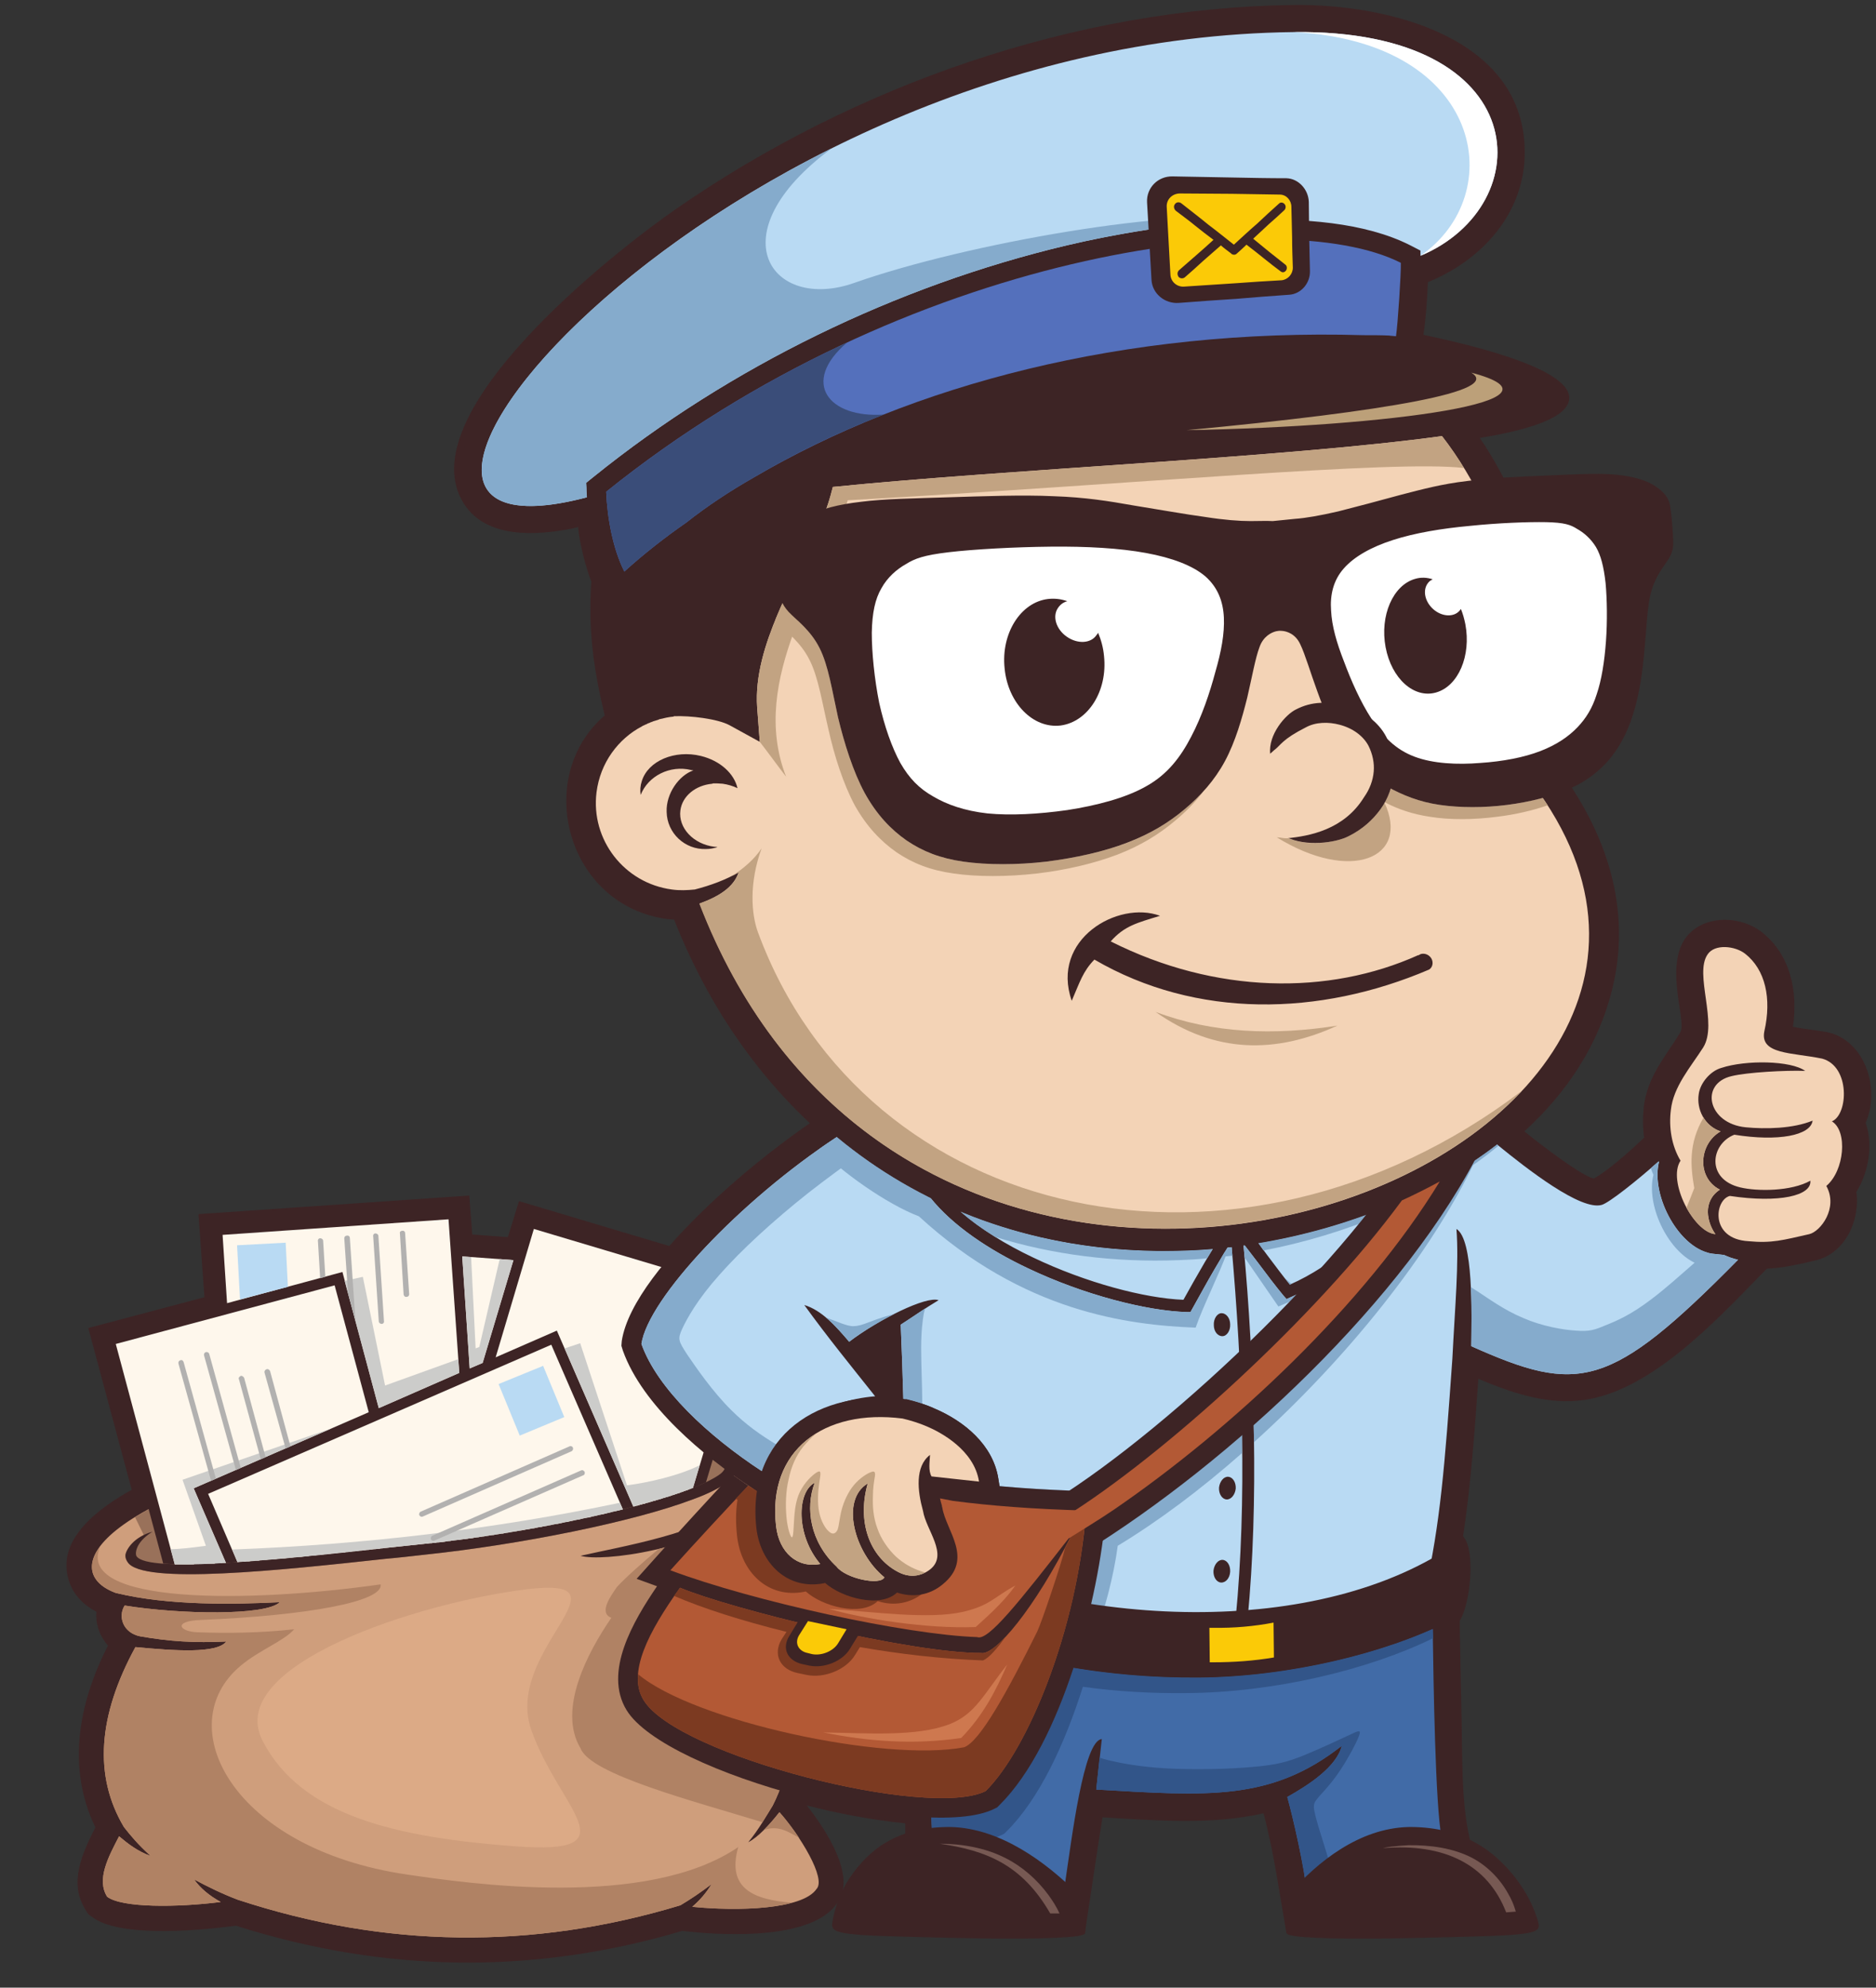 <?xml version="1.0" encoding="UTF-8" standalone="no"?>
<!-- Created with Inkscape (http://www.inkscape.org/) -->

<svg
   version="1.1"
   id="svg1"
   width="320.227"
   height="339.253"
   viewBox="0 0 320.227 339.253"
   sodipodi:docname="andy-postman-2.eps"
   xmlns:inkscape="http://www.inkscape.org/namespaces/inkscape"
   xmlns:sodipodi="http://sodipodi.sourceforge.net/DTD/sodipodi-0.dtd"
   xmlns="http://www.w3.org/2000/svg"
   xmlns:svg="http://www.w3.org/2000/svg">
  <rect x="0" y="0" width="320.227" height="339.253" fill="#333333" stroke="none"/>
  <defs
     id="defs1" />
  <sodipodi:namedview
     id="namedview1"
     pagecolor="#ffffff"
     bordercolor="#000000"
     borderopacity="0.25"
     inkscape:showpageshadow="2"
     inkscape:pageopacity="0.0"
     inkscape:pagecheckerboard="0"
     inkscape:deskcolor="#d1d1d1">
    <inkscape:page
       x="0"
       y="0"
       inkscape:label="1"
       id="page1"
       width="320.227"
       height="339.253"
       margin="0"
       bleed="0" />
  </sodipodi:namedview>
  <g
     id="g1"
     inkscape:groupmode="layer"
     inkscape:label="1">
    <g
       id="group-R5">
      <path
         id="path3"
         d="m 1415.04,218.52 c -5.24,-30.95 -9.51,-61.911 -14.29,-92.829 l -8.56,-56.672 -46.17,33.782 c -38.1,27.64 -98.57,53.347 -146.18,48.59 l -38.1,-3.832 v 38.57 c 0,8.582 0,16.652 0,24.762 -42.37,4.289 -85.22,12.379 -126.18,22.847 26.2,-33.316 65.25,-93.789 37.61,-127.097 C 1040.32,62.359 934.633,66.629 885.113,71.852 l -9.508,0.98 C 684.668,16.172 492.781,19 302.82,79.488 L 287.113,77.578 C 245.672,72.832 152.375,65.191 118.539,90.441 l -5.215,3.777 -3.316,5.269 c -22.391,35.223 -4.32,72.832 12.367,106.172 -37.125,77.129 -21.445,159.5 16.168,233.309 -10.465,11.883 -16.168,27.613 -14.73,43.32 -16.196,8.563 -29.54,21.441 -35.247,39.512 -17.609,53.32 38.559,93.777 80.465,117.129 l -55.707,207.57 149.028,39.539 -7.606,106.641 347.555,23.83 3.801,-50.03 45.711,-3.32 14.289,46.2 192.816,-57.61 c 50.469,57.12 117.156,113.78 180.472,157.59 -77.609,72.83 -135.222,162.35 -174.281,261.38 h -0.484 l -7.117,0.46 c -130.473,16.69 -173.793,181.92 -81.422,261.41 -14.27,59.05 -21.41,110.47 -17.148,171.88 -7.145,18.1 -14.758,47.62 -17.122,70.01 l -7.144,-1.91 c -46.199,-9.07 -110.012,-13.34 -139.031,31.42 -73.782,114.27 191.398,322.82 271.867,378.5 228.982,159.03 513.262,258.56 793.202,261.9 119.99,1.38 299.51,-41.44 296.14,-193.33 -1.88,-76.17 -56.18,-134.76 -124.25,-162.35 -0.95,-22.39 -2.39,-45.71 -5.71,-67.61 44.27,-9.54 190.45,-40.96 187.11,-82.37 -2.36,-29.54 -77.59,-43.78 -114.76,-49.98 80.49,-118.57 99.54,-254.75 78.59,-396.16 74.73,-87.59 119.98,-195.21 91.42,-310.87 -17.64,-72.4 -58.56,-133.33 -112.86,-182.87 22.85,-18.56 74.3,-57.58 89.03,-60.47 17.6,9.09 48.1,36.67 64.76,52.4 -1.91,12.86 -1.91,26.66 -0.47,39.98 4.76,38.07 27.15,63.32 46.67,94.73 9.01,14.3 -20.01,81.42 6.19,120.47 21.88,31.42 70.9,30.47 98.54,8.59 37.12,-29.05 46.66,-76.67 40,-121.42 15.22,-3.32 31.91,-4.29 47.12,-7.64 47.16,-12.85 64.77,-74.27 46.2,-115.66 9.97,-28.13 3.78,-63.81 -11.9,-88.56 5.22,-36.661 -14.79,-79.551 -52.85,-88.079 -20.5,-4.793 -40.47,-9.543 -61.92,-10.492 l -7.14,-7.121 C 2201.13,854.602 2113.49,759.859 2024,753.199 c -43.32,-3.801 -87.15,11.422 -126.64,28.102 -4.78,-67.641 -9.54,-134.762 -19.51,-201.891 l 0.95,-1.441 c 14.73,-18.559 8.56,-84.758 -5.27,-107.117 v -9.524 l 2.39,-123.316 c 0.95,-43.321 0,-96.184 8.59,-138.543 l 9.51,-48.078 -48.56,7.129 c -63.33,8.582 -100.44,-28.079 -146.19,-64.739 L 1651.2,69.949 c -9.54,52.391 -15.7,101.91 -29.54,153.789 -67.12,-15.25 -138.54,-9.047 -206.62,-5.218 v 0"
         style="fill:#3d2425;fill-opacity:1;fill-rule:evenodd;stroke:none"
         transform="matrix(0.133,0,0,-0.133,0,339.253)" />
      <path
         id="path4"
         d="m 133.324,205.66 -0.488,-0.941 C 117.152,174.219 97.613,137.59 118.539,104.73 l 1.93,-3.8 3.832,-2.391 C 154.766,75.66 247.105,82.809 286.16,87.121 l 17.613,2.34 C 493.27,28.531 684.203,25.68 874.652,82.809 l 11.414,-1.418 c 45.711,-4.781 149.984,-9.051 179.494,31.441 26.2,31.418 -24.75,100.449 -46.65,125.688 39.53,94.73 23.33,227.109 -33.324,311.351 23.314,23.84 29.054,60.5 2.855,82.367 6.196,9.543 10.461,20.492 11.438,32.403 3.321,36.168 -26.195,58.558 -61.906,71.91 l 50,166.609 -315.668,94.301 -13.344,-44.27 -61.883,4.27 -3.34,49.019 L 265.207,983.66 272.355,878.891 125.223,839.379 179.98,633.691 C 122.375,603.219 84.301,566.559 97.613,524.648 c 6.2,-17.609 20.492,-29.507 37.149,-36.66 -4.317,-17.609 2.394,-35.218 15.683,-47.117 C 110.957,366.078 93.785,282.789 133.324,205.66 v 0"
         style="fill:#3d2425;fill-opacity:1;fill-rule:evenodd;stroke:none"
         transform="matrix(0.133,0,0,-0.133,0,339.253)" />
      <path
         id="path5"
         d="m 949.387,622.73 c 18.586,15.219 27.121,30.961 28.101,43.809 6.168,73.32 -230.914,93.32 -462.312,47.609 C 117.152,635.121 72.859,534.191 148.57,506.551 c 68.563,-16.66 152.809,-14.723 210.422,-11.903 -17.609,-17.609 -128.054,-15.679 -199.012,-4.269 -9.046,-14.289 -1.902,-35.238 20,-39.527 38.106,-6.661 69.52,-8.571 110.446,-6.661 -11.899,-15.711 -66.145,-11.91 -116.633,-7.152 -48.105,-88.078 -53.813,-165.199 -14.758,-230.91 9.047,-11.418 17.121,-21.418 34.289,-37.129 -16.191,5.711 -28.59,15.219 -40.488,25.219 -13.313,-25.707 -29.516,-55.239 -15.246,-77.61 19.051,-14.269 89.515,-13.808 145.687,-6.66 -14.722,8.102 -26.136,17.61 -34.238,29.031 17.609,-9.492 36.172,-18.57 56.172,-26.148 188.547,-61.934 377.555,-64.762 568.004,-7.152 12.851,7.59 26.199,16.66 40,27.129 -6.656,-10.95 -14.758,-20.469 -24.781,-29.047 57.613,-5.711 141.426,-3.781 159.516,22.847 12.85,13.34 -21.41,69.032 -47.61,98.563 -12.856,-16.192 -27.145,-31.902 -40,-38.551 14.781,18.098 22.39,32.848 31.414,47.117 44.296,86.66 31.906,225.692 -29.488,310.422 -31.903,-15.211 -56.661,-45.191 -67.614,-59.969 -0.488,16.661 25.684,50.95 59.489,70.469 32.886,15.699 37.148,50.949 14.297,63.801 -70.469,-57.121 -196.645,-72.359 -223.301,-64.262 49.511,11.41 158.078,29.02 204.25,68.531 v 0"
         style="fill:#cf9e7c;fill-opacity:1;fill-rule:evenodd;stroke:none"
         transform="matrix(0.133,0,0,-0.133,0,339.253)" />
      <path
         id="path6"
         d="m 870.82,584.66 c 18.102,5.711 34.785,11.899 49.516,19.512 8.586,14.289 31.902,36.656 22.394,43.808 -15.707,-17.121 -43.808,-40 -71.91,-63.32 z M 978.438,212.32 c 4.785,7.149 9.046,14.301 13.316,21.418 44.296,86.66 31.906,225.692 -29.488,310.422 -31.903,-15.211 -56.661,-45.191 -67.614,-59.969 -0.488,16.661 25.684,50.95 59.489,70.469 20.492,10 30.004,27.121 28.589,41.899 -4.781,1.902 -9.535,4.269 -14.292,6.66 -8.098,-4.27 -16.2,-8.098 -24.27,-12.36 -4.297,-1.937 -8.586,-3.808 -12.391,-6.199 l -8.562,5.219 C 897.969,577.969 870.82,568.922 845.113,562.73 823.699,544.66 804.188,527.512 791.793,514.191 784.648,503.73 767.527,480.852 784.648,474.648 754.184,430.379 715.16,356.602 745.137,307.09 757.523,273.738 889.871,239.469 978.438,212.32 Z m 47.152,-20 c -8.1,11.91 -17.18,23.809 -25.25,32.852 -6.195,-8.09 -13.313,-16.192 -20,-22.852 19.051,6.66 31.91,-2.851 45.25,-10 v 0"
         style="fill:#b08264;fill-opacity:1;fill-rule:evenodd;stroke:none"
         transform="matrix(0.133,0,0,-0.133,0,339.253)" />
      <path
         id="path7"
         d="m 128.566,566.102 c -20.492,-27.153 -9.535,-48.563 20.004,-59.551 68.563,-16.66 152.809,-14.723 210.422,-11.903 -17.609,-17.609 -128.054,-15.679 -199.012,-4.269 -9.046,-14.289 -1.902,-35.238 20,-39.527 38.106,-6.661 69.52,-8.571 110.446,-6.661 -11.899,-15.711 -66.145,-11.91 -116.633,-7.152 -48.105,-88.078 -53.813,-165.199 -14.758,-230.91 9.047,-11.418 17.121,-21.418 34.289,-37.129 -16.191,5.711 -28.59,15.219 -40.488,25.219 -13.313,-25.707 -29.516,-55.239 -15.246,-77.61 19.051,-14.269 89.515,-13.808 145.687,-6.66 -14.722,8.102 -26.136,17.61 -34.238,29.031 17.609,-9.492 36.172,-18.57 56.172,-26.148 188.547,-61.934 377.555,-64.762 568.004,-7.152 12.851,7.59 26.199,16.66 40,27.129 -6.656,-10.95 -14.758,-20.469 -24.781,-29.047 40.488,-4.274 93.839,-4.274 128.076,5.238 -48.537,3.832 -84.244,17.609 -69.026,71.422 C 829.895,99.981 600.391,133.75 522.289,145.172 298.063,178.031 217.133,336.602 309.02,413.23 c 23.773,20 55.246,31.442 68.535,46.692 -42.832,-4.781 -87.129,-5.274 -124.25,-3.832 -23.809,0.949 -30.953,14.289 3.343,15.738 139.032,5.703 235.668,23.774 231.86,45.711 C 317.574,493.211 96.176,491.828 128.566,566.102 v 0"
         style="fill:#b08264;fill-opacity:1;fill-rule:evenodd;stroke:none"
         transform="matrix(0.133,0,0,-0.133,0,339.253)" />
      <path
         id="path8"
         d="m 932.758,683.691 c 2.824,-1.929 5.703,-3.8 7.113,-6.203 8.563,-9.508 5.25,-19.047 -6.68,-29.019 -9.511,-7.149 -24.269,-14.778 -44.269,-21.93 -75.223,-28.57 -221.406,-58.051 -344.238,-70.961 -16.633,-1.867 -32.856,-3.769 -49.512,-5.219 -135.231,-14.757 -312.82,-33.781 -331.383,-4.257 -1.875,2.847 -2.851,5.207 -2.851,8.558 0.488,5.699 8.093,15.699 24.292,24.75 l -11.906,24.301 c 57.614,35.68 164.742,75.219 341.852,110.437 177.125,34.762 357.574,31.422 429.945,-5.238 l -12.363,-25.219 v 0"
         style="fill:#99715a;fill-opacity:1;fill-rule:nonzero;stroke:none"
         transform="matrix(0.133,0,0,-0.133,0,339.253)" />
      <path
         id="path9"
         d="m 195.691,585.121 c -22.367,-13.801 -22.367,-28.562 -20.488,-31.41 14.293,-22.402 186.672,-3.84 318.555,10.461 v 0 c 16.633,1.93 32.855,3.34 49.515,5.238 121.883,12.371 266.129,41.91 340.895,69.981 18.559,7.148 32.367,13.828 40.488,20 16.629,13.347 -2.394,29.507 -16.683,33.347 20.461,3.313 54.293,-21.91 25.218,-44.269 -9.511,-7.149 -24.269,-14.778 -44.269,-21.93 -75.223,-28.57 -221.406,-58.051 -344.238,-70.961 -16.633,-1.867 -32.856,-3.769 -49.512,-5.219 -135.231,-14.757 -312.82,-33.781 -331.383,-4.257 -1.875,2.847 -2.851,5.207 -2.851,8.558 0.488,7.121 10.488,23.801 34.753,30.461 v 0"
         style="fill:#3d2425;fill-opacity:1;fill-rule:nonzero;stroke:none"
         transform="matrix(0.133,0,0,-0.133,0,339.253)" />
      <path
         id="path10"
         d="m 209.5,544.16 -78.109,291.41 146.672,39.52 -7.149,103.781 317.578,21.909 3.313,-48.569 70.961,-4.75 13.343,43.34 305.184,-91.449 -75.223,-250.883 c -6.168,-2.891 -13.804,-6.199 -21.902,-9.078 -74.766,-28.071 -219.012,-57.61 -340.895,-69.981 -16.66,-1.898 -32.882,-3.308 -49.515,-5.238 v 0 C 393.289,553.219 269.477,539.898 209.5,544.16 v 0"
         style="fill:#3d2425;fill-opacity:1;fill-rule:evenodd;stroke:none"
         transform="matrix(0.133,0,0,-0.133,0,339.253)" />
      <path
         id="path11"
         d="M 429.457,901.281 473.27,738.449 248.551,640.828 289.965,545.121 h -0.949 -0.953 -1.415 -0.976 l -0.949,-0.461 h -0.465 -0.981 -1.379 -0.98 -0.953 -0.949 -0.489 -0.953 -1.386 l -0.977,-0.5 h -0.949 -0.465 -0.981 -0.949 -0.953 -1.437 -0.922 -0.492 -0.461 -0.954 -1.441 l -0.953,-0.461 h -0.977 -0.433 -0.949 -0.977 -0.953 -0.953 -0.949 -0.493 -0.922 -0.953 -0.949 -0.953 -0.977 -0.461 -0.953 -0.98 -0.922 l -0.949,-0.488 h -0.953 v 0 h -0.95 -0.976 -0.953 -0.922 -0.957 v 0 h -0.945 -1.446 -0.945 -0.981 -0.437 -0.488 -0.953 -0.95 -0.953 -0.484 -0.953 v 0 h -0.953 -0.922 -0.981 -0.953 -0.457 -0.488 -0.957 -0.946 -0.98 -0.434 -0.488 -0.465 l -75.711,282.848 280.887,75.222 z m -143.785,64.758 5.734,-87.641 148.082,40.012 46.633,-174.719 103.32,45.219 -13.8,197.11 -289.969,-19.981 z m 333.773,-164.301 39.516,131.91 -65.711,4.762 9.539,-143.789 16.656,7.117 z m 65.715,171.891 -49.031,-164.75 78.543,34.301 98.101,-225.668 h 1.391 l 1.434,0.457 0.957,0.492 v 0 h 1.433 l 1.418,0.469 0.949,0.461 h 0.954 l 0.488,0.488 h 1.437 l 0.954,0.461 1.414,0.488 h 0.461 0.953 l 0.976,0.492 1.414,0.461 0.981,0.489 h 0.457 0.926 l 0.98,0.46 1.414,0.489 h 0.977 l 0.461,0.492 h 0.953 l 0.976,0.461 1.383,0.488 h 0.981 v 0 l 1.414,0.442 0.976,0.488 1.414,0.488 h 0.926 v 0 l 0.977,0.461 1.414,0.481 h 0.98 l 0.949,0.468 h 0.465 l 0.977,0.492 0.926,0.489 h 1.433 l 0.465,0.461 h 0.488 l 0.949,0.492 1.446,0.457 h 0.922 0.492 l 0.461,0.492 1.437,0.488 h 0.953 l 0.95,0.442 v 0 l 0.976,0.48 0.953,0.457 h 1.387 l 0.977,0.492 v 0 l 0.957,0.489 0.949,0.472 h 0.949 l 0.922,0.481 h 0.488 l 0.953,0.457 h 0.95 l 0.98,0.492 0.465,0.469 h 0.488 l 0.949,0.488 h 0.953 l 0.926,0.481 h 0.489 l 0.488,0.461 0.953,0.5 h 0.949 l 0.949,0.429 v 0 l 0.954,0.492 h 0.976 l 0.926,0.489 0.953,0.461 0.945,0.488 h 0.953 l 0.493,0.461 0.945,0.488 h 0.93 l 0.945,0.492 v 0 l 74.789,248.989 -279.008,83.32 z m 22.363,-148.551 -440.41,-191.387 37.61,-87.589 2.882,0.457 h 0.434 2.391 2.879 0.925 l 1.93,0.492 h 2.852 0.925 l 1.93,0.461 h 2.391 1.902 l 0.922,0.488 h 3.348 1.921 l 0.926,0.488 h 2.883 l 2.828,0.461 v 0 h 2.883 l 2.848,0.492 h 0.488 2.367 l 2.856,0.43 h 0.976 2.363 l 2.856,0.488 h 1.437 1.414 l 2.856,0.469 h 1.93 0.922 l 3.339,0.481 h 2.368 l 0.492,0.5 h 2.851 l 3.317,0.461 v 0 h 2.879 l 2.824,0.48 h 0.492 2.879 l 2.824,0.469 h 0.957 l 1.926,0.492 h 3.344 l 1.41,0.488 h 1.445 l 2.848,0.461 h 1.879 1.441 l 2.879,0.481 h 2.363 0.465 l 3.371,0.437 2.824,0.492 v 0 h 2.879 l 3.317,0.489 h 0.488 l 2.367,0.461 h 3.34 l 0.949,0.492 h 1.903 l 2.855,0.457 h 1.438 1.906 l 2.855,0.492 h 1.903 l 0.949,0.488 h 3.316 l 2.391,0.461 h 0.488 l 2.824,0.488 h 2.883 v 0 l 3.317,0.461 2.879,0.5 h 0.464 2.387 l 2.86,0.481 h 0.945 l 1.902,0.441 h 3.348 l 1.41,0.489 h 1.441 l 2.852,0.46 h 1.902 0.953 l 2.856,0.489 h 2.391 l 0.46,0.48 h 2.856 l 2.879,0.473 v 0 c 16.633,1.93 32.855,3.34 49.515,5.238 l 3.801,0.461 h 1.903 l 2.39,0.488 h 3.321 l 0.457,0.493 h 4.324 l 0.926,0.468 h 2.878 l 3.34,0.489 h 0.93 l 3.828,0.461 0.953,0.48 3.317,0.469 h 2.39 l 1.41,0.492 4.293,0.488 v 0 l 4.293,0.43 h 1.903 l 1.875,0.492 3.836,0.457 h 0.488 l 4.262,0.492 1.445,0.489 h 2.391 l 3.316,0.461 0.953,0.492 4.266,0.457 h 0.976 l 2.852,0.492 2.855,0.488 h 1.438 l 4.269,0.949 h 0.493 l 3.339,0.473 2.364,0.457 h 1.898 l 4.27,0.953 v 0 l 4.324,0.489 1.414,0.46 h 2.391 l 3.777,0.981 h 0.488 l 4.293,0.461 0.926,0.488 3.367,0.461 2.824,0.488 h 0.953 l 4.321,0.95 h 0.465 l 3.804,0.492 2.387,0.437 1.414,0.492 4.297,0.489 v 0 l 4.293,0.941 h 1.906 l 1.867,0.469 3.836,0.98 h 0.489 l 3.808,0.461 1.41,0.481 2.856,0.469 3.34,0.48 0.488,0.441 4.269,0.489 0.95,0.492 2.882,0.457 2.829,0.492 h 1.433 l 3.809,0.949 h 0.457 l 3.836,0.961 1.902,0.481 h 1.902 l 3.805,0.949 v 0 l 4.289,0.961 1.414,0.457 2.399,0.461 3.336,0.488 h 0.492 l 3.781,0.953 1.434,0.489 2.367,0.46 2.879,0.489 h 1.445 l 3.774,0.953 0.488,0.488 3.316,0.461 1.903,0.488 1.929,0.493 3.313,0.918 h 0.492 l 3.344,0.468 1.875,0.492 1.933,0.489 3.34,0.941 h 0.438 l 3.824,0.961 0.953,0.488 2.363,0.461 2.883,0.489 0.949,0.429 3.317,0.492 0.953,0.489 2.883,0.461 -91.911,211.398 v 0"
         style="fill:#fef7ec;fill-opacity:1;fill-rule:evenodd;stroke:none"
         transform="matrix(0.133,0,0,-0.133,0,339.253)" />
      <path
         id="path12"
         d="m 442.313,906.988 43.808,-163.297 103.32,45.219 -1.414,17.61 -93.808,-33.801 -28.535,139.492 -23.371,-5.223 z M 426.145,717.98 248.551,640.828 289.965,545.121 c -21.41,-1.422 -43.805,-2.391 -65.684,-1.91 l -5.246,19.519 c 11.414,0 28.07,1.93 45.219,4.321 l -29.996,84.73 191.887,66.199 z m 298.5,102.372 88.128,-202.84 c 27.586,7.148 51.852,14.269 71.395,21.879 l 5.211,1.929 8.59,29.02 C 871.313,657 831.336,647.98 804.645,644.641 l -60,182.371 -20,-6.66 z M 298.063,562.27 l 6.66,-16.168 c 58.566,3.769 128.082,11.41 189.035,18.07 v 0 c 16.633,1.93 32.855,3.34 49.515,5.238 84.758,8.559 180.446,25.711 256.161,44.27 l -3.836,8.59 c -160.442,-33.801 -328.993,-53.782 -497.535,-60 z m 321.382,239.468 39.516,131.91 -17.609,1.411 -26.2,-112.829 -4.73,-1.878 -5.762,117.097 -11.41,0.961 8.098,-120.941 1.441,-22.848 16.656,7.117 v 0"
         style="fill:#ccccca;fill-opacity:1;fill-rule:evenodd;stroke:none"
         transform="matrix(0.133,0,0,-0.133,0,339.253)" />
      <path
         id="path13"
         d="m 369.973,885.09 v -0.488 h -1.446 l 1.446,0.488 z m 482.773,-49.051 16.633,60 68.594,-19.051 -16.688,-60 -68.539,19.051 z m -212.84,-61.418 57.153,23.34 27.148,-65.742 -57.148,-23.77 -27.153,66.172 z m -335.648,178.078 62.367,3.321 2.859,-56.668 -61.445,-16.172 -3.781,69.519 v 0"
         style="fill:#b9daf3;fill-opacity:1;fill-rule:evenodd;stroke:none"
         transform="matrix(0.133,0,0,-0.133,0,339.253)" />
      <path
         id="path14"
         d="m 557.539,573.711 c -1.414,-0.961 -3.781,0 -4.269,1.41 -0.95,1.899 0,3.828 1.418,4.777 l 190.937,83.793 c 1.902,0.95 3.777,0 4.75,-1.91 0.465,-1.441 0,-3.832 -1.902,-4.293 L 557.539,573.711 Z M 525.172,889.82 c 0,-1.879 -1.442,-3.32 -3.313,-3.32 -1.929,-0.461 -3.347,0.949 -3.836,2.879 l -4.753,78.543 c -0.489,1.93 0.949,3.34 2.882,3.34 1.871,0.488 3.778,-0.953 3.778,-2.852 l 5.242,-78.59 z m -32.391,-34.242 c 0.489,-1.937 -0.953,-3.808 -2.828,-3.808 -1.93,0 -3.832,1.421 -3.832,3.32 l -7.148,109.031 c -0.461,1.918 0.953,3.801 2.879,3.801 1.902,0 3.804,-1.442 3.804,-3.313 l 7.125,-109.031 z m -46.144,35.672 9.508,-34.73 -7.149,105.691 c 0,1.91 -1.926,3.34 -3.805,2.879 -1.902,0 -3.339,-1.442 -3.339,-3.371 l 4.785,-70.469 z m -35.739,19.051 6.661,1.91 -2.832,46.199 c 0,1.899 -1.922,3.309 -3.829,3.309 -1.902,0 -3.316,-1.899 -2.851,-3.77 l 2.851,-47.648 z M 277.109,653.219 270.914,650.34 229.039,800.809 c -0.488,1.882 0.457,3.812 2.391,4.269 1.875,0.981 3.777,-0.457 4.265,-2.387 l 41.414,-149.472 z m 31.911,13.812 -6.2,-2.883 -40.925,147.133 c -0.489,1.93 0.457,3.797 2.359,4.289 1.902,0.461 3.809,-0.492 4.301,-2.359 l 40.465,-146.18 z m 31.875,13.797 -6.172,-2.879 -28.071,102.86 c -0.98,1.453 0.461,3.32 2.368,4.269 1.41,0.492 3.335,-0.949 4.289,-2.387 l 27.586,-101.863 z m 25.73,10.953 -27.145,97.59 c -0.488,1.899 0.95,3.84 2.852,4.301 1.445,0.488 3.32,-0.461 4.293,-2.402 l 26.172,-96.661 -6.172,-2.828 z m 176.16,-87.121 c -1.879,-0.949 -3.808,0 -4.762,1.871 -0.488,1.449 0.493,3.84 1.907,4.328 l 190.91,83.75 c 1.441,0.981 3.832,0 4.32,-1.379 0.949,-1.929 0,-3.839 -1.441,-4.781 L 542.785,604.66 v 0"
         style="fill:#b2b1b0;fill-opacity:1;fill-rule:nonzero;stroke:none"
         transform="matrix(0.133,0,0,-0.133,0,339.253)" />
      <path
         id="path15"
         d="M 676.57,511.309 C 816.555,528 646.102,432.77 681.813,330.859 717.551,228.98 813.207,169.961 661.32,181.371 509.438,192.809 387.094,219.961 337.117,316.602 286.648,413.719 536.586,494.191 676.57,511.309 v 0"
         style="fill:#dcaa86;fill-opacity:1;fill-rule:evenodd;stroke:none"
         transform="matrix(0.133,0,0,-0.133,0,339.253)" />
      <path
         id="path16"
         d="m 1133.18,786.52 c -0.46,13.339 -0.95,26.691 -1.41,40 -7.64,-4.782 -14.79,-9.051 -20.01,-12.848 7.12,-9.051 14.27,-18.07 21.42,-27.152 z m 51.44,-174.711 v 0 c -1.44,4.261 -2.39,9.019 -3.37,13.293 l -6.17,33.339 81.42,-9.019 c -5.24,33.777 -37.15,58.047 -67.12,70.898 -10.03,4.321 -20.49,7.641 -30.96,10.032 l -23.34,2.359 v 1.898 l -10,-0.937 c -49.03,-3.813 -106.17,-29.524 -123.3,-79.031 l -10.979,-30.469 -26.633,17.609 C 902.727,682.25 824.648,747.012 799.434,817.469 l -1.903,6.203 0.461,6.168 c 14.781,96.66 204.718,248.55 288.528,299.02 l 17.11,10.95 -11.41,66.2 54.79,-51.91 c 112.83,-105.25 240.89,-201.889 403.75,-186.639 119.01,10.949 249.94,63.779 338.5,145.199 l 16.17,14.78 17.18,-13.83 c 19.51,-16.17 103.75,-85.69 124.73,-85.2 15.68,7.15 51.91,38.57 73.3,58.54 -2.37,13.81 -2.83,28.59 -1.39,42.39 4.27,36.18 26.63,61.42 45.19,90.94 12.42,19.51 -18.09,84.27 6.2,119.98 18.56,26.65 60.95,25.21 84.76,6.65 36.66,-29.02 43.32,-76.66 34.73,-120.93 12.42,-3.31 45.71,-7.64 55.25,-9.51 43.81,-12.39 56.66,-71.42 38.59,-106.17 11.42,-26.2 4.76,-62.83 -11.47,-87.16 6.2,-33.288 -11.41,-73.32 -44.73,-80.441 -24.29,-5.738 -42.39,-10 -64.27,-10.488 l -9.54,-10 c -56.66,-58.07 -144.74,-152.813 -230.91,-159.5 -45.71,-3.801 -92.83,14.269 -134.74,32.891 -6.68,-97.653 -12.85,-197.141 -35.22,-292.364 l -1.93,-9.047 -7.61,-5.73 C 1663.6,356.602 1372.19,409.922 1172.72,458.48 l -18.59,4.27 -0.46,19.539 c 0,7.602 0,14.762 0,22.391 l 0.46,21.422 21.41,2.847 c 7.15,0.949 13.34,3.801 18.59,8.071 23.32,19.05 -5.25,48.101 -9.51,74.789 v 0 0"
         style="fill:#3d2425;fill-opacity:1;fill-rule:evenodd;stroke:none"
         transform="matrix(0.133,0,0,-0.133,0,339.253)" />
      <path
         id="path17"
         d="m 1232.69,996.02 c 25.72,-22.391 58.08,-42.399 93.32,-59.059 67.59,-32.359 143.33,-52.359 192.85,-54.231 7.58,13.801 17.61,31.411 27.58,48.532 l 10.03,16.66 c -10.98,-0.922 -21.44,-1.41 -31.91,-1.883 -105.68,-4.32 -204.28,13.289 -291.87,49.981 z m 382.31,-40.461 10.49,-14.297 c 10.47,-13.782 20.93,-28.071 30.01,-39.032 28.1,12.372 53.32,29.52 76.17,48.079 20.96,17.613 40,36.66 57.13,55.711 -56.67,-24.29 -116.18,-40.93 -173.8,-50.461 z m 254.26,18.07 c 3.34,-44.27 -1.88,-99.027 -5.25,-166.617 -9.53,-135.231 -15.67,-213.332 -35.21,-298.071 -115.69,-84.761 -301.87,-110.953 -649.89,-26.191 -0.49,7.629 -0.49,14.781 0,21.441 10.93,0.93 21.88,5.707 30.93,13.348 40.46,32.82 4.3,68.563 -0.46,98.531 l -0.49,1.442 v 0.949 c -0.95,2.859 -1.9,6.641 -2.88,11.418 l 80.46,-9.051 -5.21,32.391 c -6.69,43.32 -43.81,73.793 -81.91,89.98 -11.41,5.25 -23.81,9.02 -35.71,11.903 h -1.41 -0.98 l -1.88,0.488 c -0.95,31.879 -1.9,62.84 -3.34,95.23 14.3,9.02 30.95,20.918 48.56,31.41 -15.71,5.711 -77.12,-24.761 -114.73,-53.339 -17.15,20 -35.25,40.488 -57.61,47.148 30,-41.449 59.51,-77.617 90.93,-117.129 -63.81,-5.238 -125.692,-39.969 -145.231,-96.199 -69.027,45.25 -134.25,105.738 -154.715,163.348 8.536,58.05 125.692,183.301 250.916,265.671 37.12,-30.98 77.13,-56.66 119.98,-78.1 28.56,-35.681 74.74,-66.63 125.2,-90.47 71.91,-34.269 152.84,-54.73 203.8,-56.172 h 4.75 l 2.39,4.262 c 8.1,14.301 18.56,33.84 29.51,52.398 5.22,9.051 10.49,17.614 15.74,26.172 l 5.22,0.489 c 6.65,-75.219 11.9,-158.079 13.34,-240.918 1.44,-80.461 -0.95,-160.903 -8.1,-234.743 l 15.25,-1.437 c 7.14,74.301 9.51,155.258 8.07,236.648 -1.41,83.352 -6.2,167.129 -13.34,242.84 h 1.43 l 15.74,-20.488 c 12.36,-16.633 24.76,-32.859 34.24,-44.27 l 3.83,-4.269 5.24,2.367 c 31.91,13.313 59.98,31.41 84.74,52.371 25.22,20.481 47.15,43.801 67.62,66.66 l 6.68,7.61 -5.74,2.39 c 40.01,18.56 77.62,40.92 111.42,67.12 39.06,-31.9 108.08,-85.678 134.75,-77.61 9.51,2.88 44.29,30.49 72.82,55.74 l 0.49,-0.49 c -10.95,-44.27 27.16,-113.791 70.01,-118.111 l 13.32,-1.391 c 5.24,-2.387 11.44,-4.777 18.1,-6.187 C 2065.9,767.012 2025.9,761.77 1888.31,823.18 c 0.46,42.859 2.86,137.129 -19.05,150.449 v 0"
         style="fill:#b9daf3;fill-opacity:1;fill-rule:evenodd;stroke:none"
         transform="matrix(0.133,0,0,-0.133,0,339.253)" />
      <path
         id="path18"
         d="m 1147.93,864.621 c -19.97,-10.019 -41.41,-22.883 -58.07,-35.73 -9.54,10.949 -19.05,22.39 -29.54,30.949 13.83,-4.75 27.15,-11.41 35.24,-10.949 13.35,0.488 19.98,7.148 52.37,15.73 z m 35.71,-115.223 c -6.65,2.364 -13.31,3.801 -20,5.704 h -1.41 -0.98 l -1.88,0.488 c -0.95,31.879 -1.9,62.84 -3.34,95.23 9.54,6.168 20,13.321 31.42,20.918 -0.47,-1.898 -1.44,-4.289 -1.9,-7.117 -1.42,-8.101 -3.32,-22.391 -3.32,-44.269 0,-21.442 1.41,-50.493 1.41,-68.59 v -2.364 z M 996.512,697 c -8.071,-9.969 -14.239,-21.391 -18.563,-34.289 -69.027,45.25 -134.25,105.738 -154.715,163.348 8.536,58.05 125.692,183.301 250.916,265.671 9.51,-8.09 19.02,-15.73 29.05,-22.88 -20.49,-14.73 -43.34,-31.41 -65.25,-48.54 -45.22,-35.701 -87.126,-74.271 -114.735,-105.708 -28.098,-31.422 -41.41,-55.711 -47.61,-69.024 -6.226,-13.348 -4.785,-15.738 6.2,-32.859 11.41,-16.688 32.824,-48.098 57.09,-71.91 C 957.02,722.711 976.508,708.91 996.512,697 v 0"
         style="fill:#85abcc;fill-opacity:1;fill-rule:evenodd;stroke:none"
         transform="matrix(0.133,0,0,-0.133,0,339.253)" />
      <path
         id="path19"
         d="m 2118.76,1051.73 9.97,8.59 0.49,-0.49 c -10.46,-41.44 22.37,-104.76 61.42,-116.182 v 0 c 0.95,-0.488 1.91,-0.949 2.39,-0.949 2.4,-0.488 4.27,-0.98 6.2,-0.98 l 13.32,-1.391 c 5.24,-2.387 11.44,-4.777 18.1,-6.187 C 2065.9,767.012 2025.9,761.77 1888.31,823.18 c 0,19.05 0.95,48.07 -0.49,75.711 2.39,-1.442 5.25,-3.313 9.05,-5.7 12.4,-8.101 33.81,-23.812 58.1,-33.839 23.81,-10.461 50.96,-15.223 67.62,-16.172 17.12,-1.442 24.26,0.949 37.61,6.66 13.32,5.25 32.85,13.34 59.48,33.832 17.18,12.859 36.7,30.469 55.25,46.637 -35.7,17.152 -62.36,74.761 -52.85,112.831 -1.44,2.88 -2.4,5.71 -3.32,8.59 z m -1066.97,24.76 c 7.09,5.21 14.73,9.97 22.36,15.24 37.12,-30.98 77.13,-56.66 119.98,-78.1 28.56,-35.681 74.74,-66.63 125.2,-90.47 71.91,-34.269 152.84,-54.73 203.8,-56.172 h 4.75 l 2.39,4.262 c 8.1,14.301 18.56,33.84 29.51,52.398 4.27,7.153 8.59,14.293 12.37,20.961 l 2.88,-0.5 c -10.03,-28.089 -31.42,-70.468 -40.49,-97.121 -86.64,3.34 -221.4,20 -355.19,142.864 -41.42,15.678 -100.93,58.068 -127.56,86.638 v 0"
         style="fill:#85abcc;fill-opacity:1;fill-rule:evenodd;stroke:none"
         transform="matrix(0.133,0,0,-0.133,0,339.253)" />
      <path
         id="path20"
         d="m 1621.66,946.039 c 51.91,9.981 104.77,25.711 155.23,47.121 4.3,4.301 8.13,8.56 11.91,12.86 -56.67,-24.29 -116.18,-40.93 -173.8,-50.461 l 6.66,-9.52 v 0"
         style="fill:#85abcc;fill-opacity:1;fill-rule:evenodd;stroke:none"
         transform="matrix(0.133,0,0,-0.133,0,339.253)" />
      <path
         id="path21"
         d="m 1277.91,963.16 c 72.84,-22.39 151.89,-32.851 235.67,-29.512 11.45,0.493 23.35,0.922 35.74,2.372 l 7.15,11.902 c -10.98,-0.922 -21.44,-1.41 -31.91,-1.883 -105.68,-4.32 -204.28,13.289 -291.87,49.981 13.32,-11.899 28.59,-22.848 45.22,-32.86 v 0"
         style="fill:#85abcc;fill-opacity:1;fill-rule:evenodd;stroke:none"
         transform="matrix(0.133,0,0,-0.133,0,339.253)" />
      <path
         id="path22"
         d="m 1813.09,1009.85 2.39,2.83 -5.74,2.39 c 40.01,18.56 77.62,40.92 111.42,67.12 l 1.91,-1.9 c -32.86,-27.12 -70.47,-50.95 -109.98,-70.44 v 0"
         style="fill:#85abcc;fill-opacity:1;fill-rule:evenodd;stroke:none"
         transform="matrix(0.133,0,0,-0.133,0,339.253)" />
      <path
         id="path23"
         d="m 1669.77,892.211 4.29,-3.781 -33.35,-14.301 -43.32,62.832 -1.43,15.738 h 1.43 l 15.74,-20.488 c 12.36,-16.633 24.76,-32.859 34.24,-44.27 l 3.83,-4.269 5.24,2.367 c 4.27,1.902 9.03,3.781 13.33,6.172 z m -20.96,18.59 8.59,-7.641 -1.9,-0.93 -6.69,8.571 v 0"
         style="fill:#85abcc;fill-opacity:1;fill-rule:evenodd;stroke:none"
         transform="matrix(0.133,0,0,-0.133,0,339.253)" />
      <path
         id="path24"
         d="m 1568.37,937.941 7.15,11.879 5.22,0.489 0.95,-10.95 -13.32,-1.418 v 0"
         style="fill:#85abcc;fill-opacity:1;fill-rule:evenodd;stroke:none"
         transform="matrix(0.133,0,0,-0.133,0,339.253)" />
      <path
         id="path25"
         d="m 1696.45,924.602 c 19.97,22.398 39.48,45.25 57.1,67.589 11.93,4.321 23.83,8.589 35.25,13.829 -17.13,-19.051 -36.17,-38.098 -57.13,-55.711 -11.41,-9.047 -22.85,-18.098 -35.22,-25.707 z M 1609.3,699.891 v 9.968 c -0.49,40.493 -1.91,80.469 -4.3,119.981 20,19.539 39.55,39.051 58.6,59.051 28.53,13.339 54.72,30.468 77.58,49.519 25.22,20.481 47.15,43.801 67.62,66.66 l 6.68,7.61 -5.74,2.39 c 29.52,13.78 58.08,29.51 84.28,47.61 C 1835.92,939.852 1726.91,806.059 1609.3,699.891 Z M 1401.7,440.379 c -65.68,8.07 -139.49,22.371 -222.79,42.371 -0.49,7.629 -0.49,14.781 0,21.441 10.93,0.93 21.88,5.707 30.93,13.348 40.46,32.82 4.3,68.563 -0.46,98.531 l -0.49,1.442 v 0.949 c -0.95,2.859 -1.9,6.641 -2.88,11.418 l 80.46,-9.051 -3.8,22.883 c 30,-2.883 60.01,-4.781 90.01,-5.762 63.81,42.391 142.34,106.692 217.56,178.082 1.91,-35.222 3.35,-70.953 3.84,-106.64 V 686.078 C 1541.22,639.391 1486.46,598.461 1434.55,567.051 1429.34,528 1417.9,484.191 1401.7,440.379 v 0"
         style="fill:#85abcc;fill-opacity:1;fill-rule:evenodd;stroke:none"
         transform="matrix(0.133,0,0,-0.133,0,339.253)" />
      <path
         id="path26"
         d="m 1628.81,235.641 c -69.03,-18.559 -140.9,-11.411 -221.86,-6.661 -7.12,-40.46 -13.35,-85.679 -15.71,-101.878 l -6.2,-40.961 -33.31,24.757 c -39.98,29.051 -102.87,55.223 -152.84,50.012 l -27.61,-2.39 v 27.609 c 0.49,85.711 -11.91,195.23 -21.45,281.371 l -4.26,42.891 39.49,-17.18 c 110.46,-48.539 233.33,-70.902 353.8,-69.973 94.27,0.492 203.76,21.903 289.94,60.492 l 34.75,15.239 0.46,-38.117 c 0.49,-40.93 1.45,-81.852 2.4,-123.301 0.97,-40 0.49,-101.422 8.56,-139.981 l 7.15,-34.761 -35.23,5.25 c -67.15,9.023 -105.25,-28.11 -153.79,-66.7 l -36.19,-29.019 -4.29,46.199 c -3.81,35.68 -14.27,81.422 -23.81,117.102 v 0"
         style="fill:#3d2425;fill-opacity:1;fill-rule:evenodd;stroke:none"
         transform="matrix(0.133,0,0,-0.133,0,339.253)" />
      <path
         id="path27"
         d="m 1838.8,460.391 c 0.95,-67.161 3.31,-227.582 11.41,-267.582 -75.71,10.461 -118.08,-28.098 -172.81,-71.911 -3.34,34.301 -17.64,96.184 -25.24,123.821 28.09,15.679 63.34,39 69.97,65.679 -91.39,-71.878 -173.76,-64.296 -315.18,-56.168 2.39,22.852 4.78,42.829 7.15,64.758 -23.35,-1.437 -38.6,-127.617 -47.62,-188.09 -46.2,33.813 -114.73,60.473 -169.96,55.231 0.47,25.73 -10.97,182.84 -21.44,283.762 116.18,-50.922 243.31,-72.832 363.78,-71.903 105.2,0.981 218.52,26.192 299.94,62.403 v 0"
         style="fill:#416ba7;fill-opacity:1;fill-rule:evenodd;stroke:none"
         transform="matrix(0.133,0,0,-0.133,0,339.253)" />
      <path
         id="path28"
         d="m 1710.23,147.102 c -10.46,-8.563 -21.42,-17.153 -32.83,-26.204 -3.34,34.301 -17.64,96.184 -25.24,123.821 28.09,15.679 63.34,39 69.97,65.679 -91.39,-71.878 -173.76,-64.296 -315.18,-56.168 1.43,14.258 2.85,27.61 4.29,40.95 2.37,-0.95 6.19,-1.93 11.42,-3.34 13.83,-3.34 39.53,-8.559 74.75,-10.488 35.72,-1.903 79.98,-0.954 110.48,1.929 30,2.36 45.22,6.66 65.21,14.731 20,8.097 44.28,19.539 57.62,25.707 13.81,6.679 16.63,7.633 13.32,-0.949 -3.32,-9.032 -13.32,-27.59 -23.32,-42.829 -10,-15.222 -20.47,-26.691 -26.66,-33.351 -6.2,-7.121 -7.15,-9.02 -7.64,-12.371 -0.46,-3.34 0,-8.09 5.25,-26.16 4.78,-15.739 13.31,-42.399 18.56,-60.957 z m 128.57,313.289 0.46,-11.942 c -82.37,-40.429 -204.74,-69.949 -317.58,-70.437 -43.32,-0.461 -87.58,1.91 -131.88,8.078 -23.32,-73.781 -56.17,-144.262 -98.05,-185.668 l -2.88,-2.852 -3.81,-1.929 c -11.9,-5.711 -28.56,-9.512 -48.56,-10.469 -13.81,1.937 -27.12,2.398 -39.98,0.957 0.47,25.73 -10.97,182.84 -21.44,283.762 116.18,-50.922 243.31,-72.832 363.78,-71.903 105.2,0.981 218.52,26.192 299.94,62.403 v 0"
         style="fill:#325589;fill-opacity:1;fill-rule:evenodd;stroke:none"
         transform="matrix(0.133,0,0,-0.133,0,339.253)" />
      <path
         id="path29"
         d="M 1871.16,571.809 C 1695.5,448.02 1381.7,457.531 1153.18,567.051 c -15.25,-2.391 -3.35,-93.352 14.27,-93.84 118.54,-53.289 248.06,-76.152 371.41,-75.223 114.25,0.981 237.57,30.492 319.94,71.903 18.07,5.25 24.76,86.179 12.36,101.918 v 0"
         style="fill:#3d2425;fill-opacity:1;fill-rule:nonzero;stroke:none"
         transform="matrix(0.133,0,0,-0.133,0,339.253)" />
      <path
         id="path30"
         d="m 1634.52,468.461 c -24.76,-4.742 -50.93,-7.133 -77.59,-6.66 h -4.78 l 0.49,-44.27 h 4.29 c 26.66,0 52.83,1.899 78.07,6.199 l -0.48,44.731 v 0"
         style="fill:#fbca07;fill-opacity:1;fill-rule:nonzero;stroke:none"
         transform="matrix(0.133,0,0,-0.133,0,339.253)" />
      <path
         id="path31"
         d="m 1806.89,206.129 c 29.52,0.492 59.52,-5.219 84.77,-19.02 25.22,-13.347 45.19,-34.3 58.53,-53.359 13.8,-19.531 20.49,-37.602 23.83,-49.02 2.86,-10.949 2.37,-15.711 -53.34,-18.102 -27.15,-0.949 -266.16,-9.539 -269.48,3.32 -2.85,12.391 -2.85,38.102 3.81,50.461 36.17,41.449 89.52,83.82 151.88,85.719 v 0"
         style="fill:#3d2425;fill-opacity:1;fill-rule:evenodd;stroke:none"
         transform="matrix(0.133,0,0,-0.133,0,339.253)" />
      <path
         id="path32"
         d="m 1221.28,206.129 c -30,0.492 -59.05,-5.219 -82.86,-19.02 -23.31,-13.347 -40.95,-34.3 -52.39,-53.359 -10.93,-19.531 -15.68,-37.602 -17.61,-49.02 -1.9,-10.949 -0.47,-15.711 55.22,-18.102 27.15,-0.949 267.6,-9.539 269.04,3.32 1.87,12.391 -1.93,38.102 -9.54,50.461 -41.42,41.449 -99.49,83.82 -161.86,85.719 v 0"
         style="fill:#3d2425;fill-opacity:1;fill-rule:evenodd;stroke:none"
         transform="matrix(0.133,0,0,-0.133,0,339.253)" />
      <path
         id="path33"
         d="m 1945.44,97.578 -12.37,-0.969 c -23.8,61.422 -79.52,89.051 -158.08,82.371 3.34,0.969 6.66,1.442 10.46,1.93 7.63,0.949 14.79,1.442 21.93,1.871 28.54,0.489 58.08,-3.801 81.88,-16.172 19.05,-10 35.71,-26.66 46.2,-45.711 4.27,-7.148 7.58,-14.75 9.98,-23.32 v 0"
         style="fill:#775953;fill-opacity:1;fill-rule:evenodd;stroke:none"
         transform="matrix(0.133,0,0,-0.133,0,339.253)" />
      <path
         id="path34"
         d="m 1359.82,95.191 h -11.9 c -36.17,62.84 -82.37,80.957 -141.91,89.52 28.13,0 59.05,-5.242 84.76,-18.59 20.98,-10.461 40.47,-27.582 54.76,-47.121 5.22,-7.148 10.46,-15.238 14.29,-23.809 v 0"
         style="fill:#775953;fill-opacity:1;fill-rule:evenodd;stroke:none"
         transform="matrix(0.133,0,0,-0.133,0,339.253)" />
      <path
         id="path35"
         d="m 1847.38,1139.81 66.15,-36.17 -10.46,-21.94 C 1805.45,884.109 1578.83,674.18 1392.19,558.949 l -22.39,-13.828 -37.62,67.117 20.5,12.864 c 150.93,93.339 404.7,332.359 483.24,491.388 l 11.46,23.32 v 0"
         style="fill:#3d2425;fill-opacity:1;fill-rule:evenodd;stroke:none"
         transform="matrix(0.133,0,0,-0.133,0,339.253)" />
      <path
         id="path36"
         d="m 843.238,515.141 -26.195,9.507 24.754,27.622 c 31.906,35.71 64.762,71.441 97.586,106.66 13.344,-9.508 26.199,-18.59 39.055,-26.2 l 11.902,-7.628 12.37,6.199 c 8.09,4.289 16.2,8.09 24.32,12.41 64.24,-32.391 108.05,-10.02 191.37,5.711 l 4.29,0.918 3.81,-0.461 c 55.71,-7.609 112.37,-10.949 168.05,-12.859 l 26.69,-0.461 -1.93,-26.188 c -8.56,-109.519 -56.17,-296.633 -136.64,-376.152 l -2.83,-2.848 -3.83,-1.902 c -85.68,-42.848 -421.362,44.269 -471.822,126.64 -30,49.02 8.585,114.27 39.05,159.032 v 0"
         style="fill:#3d2425;fill-opacity:1;fill-rule:evenodd;stroke:none"
         transform="matrix(0.133,0,0,-0.133,0,339.253)" />
      <path
         id="path37"
         d="m 826.063,368.969 c -21.418,34.781 6.195,87.613 46.687,144.242 66.145,-27.582 294.24,-83.75 386.61,-83.75 17.61,-3.371 68.07,56.168 116.63,152.809 -68.56,-88.079 -108.08,-138.079 -121.85,-132.379 -90.5,2.879 -287.113,45.711 -393.781,85.711 33.805,37.617 72.399,79.039 99.981,108.546 6.195,-3.808 11.902,-7.589 18.098,-11.418 l 11.902,-7.628 12.37,6.199 21.92,10.969 c 70.47,-8.579 116.62,-0.95 198.56,-17.61 47.58,-6.199 101.85,-10.488 170.9,-12.422 -11.9,-154.25 -74.76,-306.129 -129.03,-359.937 -72.86,-36.66 -395.681,45.25 -438.997,116.668 v 0"
         style="fill:#b35935;fill-opacity:1;fill-rule:evenodd;stroke:none"
         transform="matrix(0.133,0,0,-0.133,0,339.253)" />
      <path
         id="path38"
         d="m 944.168,627.488 16.172,16.66 c 6.195,-3.808 11.902,-7.589 18.098,-11.418 l 11.902,-7.628 12.37,6.199 21.92,10.969 c 55.69,-6.68 96.18,-3.34 151.4,-10.032 l 7.61,-24.258 0.49,-1.449 v -1.41 c 5.25,-30 41.42,-65.711 0.93,-98.57 -17.12,-13.801 -38.54,-17.11 -58.54,-10.461 -21.44,-20.488 -71.42,-6.649 -92.4,12.398 L 1032.25,508 c -47.156,-9.031 -80.934,25.699 -86.203,70.949 -1.879,16.629 -1.879,32.371 0.488,47.129 l -2.367,1.41 v 0"
         style="fill:#7c3a21;fill-opacity:1;fill-rule:evenodd;stroke:none"
         transform="matrix(0.133,0,0,-0.133,0,339.253)" />
      <path
         id="path39"
         d="m 1290.31,449.891 c -10.95,-15.211 -20.96,-26.653 -28.59,-29.969 -52.34,1.898 -106.64,8.098 -158.09,17.117 l -6.16,-9.98 c -11.44,-19.039 -39.52,-30.457 -62.37,-25.7 l -11.44,2.391 c -22.83,4.73 -31.906,24.27 -20.46,43.32 l 6.19,9.512 c -57.644,14.27 -108.105,30.469 -144.281,46.168 l 7.641,10.461 c 66.145,-27.582 294.24,-83.75 386.61,-83.75 6.65,-1.441 17.61,6.141 30.95,20.43 z M 1237.45,308.5 c 20.46,7.609 55.68,71.879 93.79,148.539 5.7,11.91 31.41,88.082 35.73,107.133 2.83,5.699 6.17,11.898 9.02,18.098 6.2,8.589 11.91,17.609 17.61,26.199 -3.31,-41.91 -10.46,-83.821 -19.97,-123.328 v 0 l -0.49,-0.461 -0.95,-3.828 -0.47,-2.852 -0.48,-1.91 c -26.2,-100.93 -68.08,-186.149 -106.18,-223.789 -72.86,-36.66 -395.681,45.25 -438.997,116.668 -6.172,9.531 -8.075,20.953 -7.145,32.851 v 0 0.489 0 C 889.871,342.301 1135.54,288.988 1237.45,308.5 v 0"
         style="fill:#7c3a21;fill-opacity:1;fill-rule:evenodd;stroke:none"
         transform="matrix(0.133,0,0,-0.133,0,339.253)" />
      <path
         id="path40"
         d="m 1063.66,486.121 c 58.59,-3.832 127.62,-13.84 172.35,-3.832 34.76,8.09 40.49,19.512 67.15,33.801 -16.69,-23.828 -41.88,-44.75 -50.95,-53.34 -63.33,-2.359 -143.79,10.461 -188.55,23.371 z m -7.15,-158.57 c 57.64,-0.949 119.52,-5.742 161.89,10.461 33.35,12.847 43.81,38.097 74.3,76.668 -15.25,-35.25 -31.42,-65.719 -59.05,-94.282 -61.88,-9.046 -120.47,-4.289 -177.14,7.153 v 0"
         style="fill:#ce784f;fill-opacity:1;fill-rule:evenodd;stroke:none"
         transform="matrix(0.133,0,0,-0.133,0,339.253)" />
      <path
         id="path41"
         d="m 1107.96,462.75 -78.1,16.219 -17.13,-28.117 c -9.53,-15.68 -1.93,-31.422 17.13,-35.68 l 9.05,-1.942 c 19.04,-3.769 42.36,5.739 51.87,21.45 l 17.18,28.07 v 0"
         style="fill:#3d2425;fill-opacity:1;fill-rule:evenodd;stroke:none"
         transform="matrix(0.133,0,0,-0.133,0,339.253)" />
      <path
         id="path42"
         d="m 1086.52,459.922 -49.52,10.457 -11.41,-18.09 c -6.2,-10.008 -0.96,-20.469 10.92,-22.828 l 5.73,-1.441 c 12.37,-2.391 27.16,3.8 33.32,13.769 l 10.96,18.133 v 0"
         style="fill:#fbca07;fill-opacity:1;fill-rule:evenodd;stroke:none"
         transform="matrix(0.133,0,0,-0.133,0,339.253)" />
      <path
         id="path43"
         d="m 1576.47,655.609 c -5.71,0.469 -10.98,-5.73 -11.93,-13.828 -0.49,-8.09 3.83,-14.761 9.54,-15.242 5.7,-0.461 10.92,5.699 11.9,13.801 0.46,8.129 -3.8,14.789 -9.51,15.269 z m -8.59,209.942 c -5.71,0 -10.46,-7.121 -10.03,-15.223 0,-8.098 4.78,-14.289 10.98,-14.289 5.71,0 10.46,7.141 10,15.242 0,8.071 -5.24,14.27 -10.95,14.27 z m 1.44,-316.602 c -5.71,0.492 -10.97,-5.738 -11.9,-13.808 -0.49,-8.09 3.8,-14.782 9.51,-15.243 6.2,-0.488 11.42,5.711 11.9,13.801 0.46,8.102 -3.8,14.789 -9.51,15.25 v 0"
         style="fill:#3d2425;fill-opacity:1;fill-rule:evenodd;stroke:none"
         transform="matrix(0.133,0,0,-0.133,0,339.253)" />
      <path
         id="path44"
         d="m 1058.88,519.41 -1.39,-0.461 c -47.15,-9.051 -81.416,25.711 -86.685,70.461 -13.293,119.039 80.985,179.988 190.445,165.692 h 0.98 1.41 c 11.9,-2.883 24.3,-6.653 35.71,-11.903 38.1,-16.187 75.22,-46.66 81.91,-89.98 l 5.21,-32.391 -80.46,9.051 c 0.98,-4.777 1.93,-8.559 2.88,-11.418 v -0.949 l 0.49,-1.442 c 4.76,-29.968 40.92,-65.711 0.46,-98.531 -17.15,-14.301 -38.56,-17.18 -58.56,-10.5 -21.45,-20.48 -70.96,-6.68 -92.4,12.371 v 0"
         style="fill:#3d2425;fill-opacity:1;fill-rule:evenodd;stroke:none"
         transform="matrix(0.133,0,0,-0.133,0,339.253)" />
      <path
         id="path45"
         d="m 996.047,592.27 c 3.832,-33.809 27.153,-54.301 56.693,-48.571 -31.47,37.129 -30.03,92.379 -7.15,104.281 -12.4,-32.859 -5.71,-76.171 28.07,-107.621 11.42,-15.238 56.17,-24.757 61.42,-13.808 -39.03,31.91 -56.66,99.527 -21.42,120.48 -13.8,-48.57 1.88,-93.812 38.56,-113.332 14.77,-8.09 30.01,-6.187 41.91,3.321 23.32,19.05 -5.73,50.468 -9.51,74.789 -7.15,25.711 -10.49,57.121 9.02,71.882 -0.49,-9.511 -2.36,-20 1.9,-27.613 l 60.96,-6.656 c -6.2,40.437 -49.05,63.316 -67.12,70.898 -10.03,4.321 -20.98,7.641 -30.96,10.032 C 1057.49,743.199 984.637,689.391 996.047,592.27 v 0"
         style="fill:#f3d3b6;fill-opacity:1;fill-rule:evenodd;stroke:none"
         transform="matrix(0.133,0,0,-0.133,0,339.253)" />
      <path
         id="path46"
         d="m 996.047,592.27 c 3.832,-33.809 27.153,-54.301 56.693,-48.571 -31.47,37.129 -30.03,92.379 -7.15,104.281 -12.4,-32.859 -5.71,-76.171 28.07,-107.621 11.42,-15.238 56.17,-24.757 61.42,-13.808 -39.03,31.91 -56.66,99.527 -21.42,120.48 -13.8,-48.57 1.88,-93.812 38.56,-113.332 12.4,-6.648 24.77,-6.648 35.23,-0.949 l -4.76,1.441 c -11.9,3.778 -22.83,9.969 -32.86,19.028 -9.97,9.511 -19.05,22.359 -23.8,36.191 -5.22,13.809 -6.17,28.559 -5.71,40.469 0,11.441 1.44,19.543 2.37,25.25 0.95,5.211 0.49,8.562 -4.27,6.652 -4.76,-1.441 -14.79,-7.601 -22.37,-16.679 -7.63,-9.024 -12.85,-20.93 -15.73,-31.422 -2.83,-10.461 -3.31,-20 -5.22,-25.7 -2.39,-5.25 -6.19,-7.152 -10.95,-2.859 -4.78,3.801 -10.49,13.34 -12.85,25.25 -2.39,11.899 -1.45,26.188 0,36.168 1.44,10.461 3.31,17.152 -0.96,15.731 -4.31,-1.442 -15.24,-10.969 -21.44,-21.93 -6.66,-10.918 -8.56,-23.781 -9.51,-36.629 -0.95,-12.391 -0.95,-25.25 -2.88,-25.742 -1.87,-0.457 -5.71,10.953 -7.12,25.742 -1.41,15.219 -0.98,33.309 2.86,49.019 3.31,16.2 9.5,29.981 18.55,41.442 5.25,6.18 10.96,12.367 17.15,17.129 -37.61,-22.852 -58.098,-63.813 -51.903,-119.031 v 0"
         style="fill:#c2a382;fill-opacity:1;fill-rule:evenodd;stroke:none"
         transform="matrix(0.133,0,0,-0.133,0,339.253)" />
      <path
         id="path47"
         d="m 732.77,1882.06 18.07,4.78 c -0.465,-23.8 12.39,-66.66 17.609,-81.39 -4.265,-63.35 2.883,-113.32 18.59,-176.21 -88.101,-69.94 -57.613,-231.86 71.879,-248.03 l 5.246,-0.95 6.656,1.9 0.493,-0.95 c 108.566,-282.36 350.917,-446.64 653.247,-435.171 204.72,7.582 481.37,116.641 535.15,337.551 28.1,114.74 -18.1,220.45 -92.35,306.17 25.22,161.86 -5.26,296.13 -85.24,406.11 156.15,24.79 191.4,60.01 -66.18,117.61 l 0.49,1.88 c 3.32,21.45 6.2,53.82 6.63,80.01 66.69,24.76 122.38,81.42 123.81,156.18 3.81,145.69 -173.32,184.74 -286.16,183.3 -278.06,-3.32 -559.9,-102.37 -787.96,-259.96 -68.562,-47.61 -338.988,-257.57 -269.016,-365.68 24.762,-38.07 80.469,-37.12 129.036,-27.15 v 0"
         style="fill:#3d2425;fill-opacity:1;fill-rule:evenodd;stroke:none"
         transform="matrix(0.133,0,0,-0.133,0,339.253)" />
      <path
         id="path48"
         d="m 889.871,1562.12 c -18.101,-6.17 -35.223,-29.51 -34.269,-53.29 0.492,-27.15 23.316,-48.59 50.468,-47.64 4.754,0 10,0.95 14.754,2.39 -1.41,0.49 -2.363,0.49 -3.801,0.49 -27.152,3.32 -46.668,24.26 -43.808,46.63 2.39,18.56 19.535,32.37 40.926,34.3 l 0.98,0.46 v 0 c 3.805,0 8.094,0 12.363,-0.46 6.657,-0.95 13.344,-2.88 19.051,-5.71 -4.269,18.56 -21.879,35.22 -47.121,41.39 -33.348,8.12 -67.644,-6.17 -75.715,-32.36 -1.902,-5.72 -2.39,-11.91 -1.41,-17.62 9.481,24.27 37.606,38.57 64.727,31.91 l 2.855,-0.49 z m 8.098,-170.93 C 1200.79,606.102 2392.51,1079.8 1936.85,1581.17 c 27.64,157.13 2.39,295.18 -86.15,409.95 -201.4,-27.64 -554.68,-42.37 -781.79,-65.26 -13.35,-56.65 -52.86,-120.41 -70.961,-163.78 -15.676,-37.12 -29.019,-78.54 -26.199,-119.03 l 3.371,-44.27 -39.051,21.44 c -15.246,8.1 -50.468,12.37 -71.445,11.41 v -0.45 c -6.168,-0.49 -12.367,-1.94 -18.07,-3.35 h -0.492 l -0.461,-0.47 -1.414,-0.48 v 0 l -6.223,-1.9 v 0 l -0.922,-0.5 h -0.488 v 0 l -0.465,-0.45 h -0.488 v 0 h -0.461 v 0 l -0.489,-0.49 h -0.488 v 0 l -0.465,-0.49 h -0.488 v 0 l -0.953,-0.44 h -0.488 v 0 l -0.434,-0.48 v 0 h -0.492 v 0 l -1.438,-0.96 h -0.465 v 0 h -0.488 v -0.46 h -0.461 -0.488 v -0.49 h -0.488 v 0 h -0.465 v -0.49 h -0.488 -0.461 l -0.465,-0.46 h -0.489 v 0 l -0.46,-0.49 c -30.954,-16.17 -53.809,-47.12 -58.563,-84.74 -7.637,-60.95 35.684,-116.66 96.66,-124.76 9.973,-1.44 20.004,-0.95 29.488,0 20.493,5.28 39.54,12.39 56.2,21.94 -6.196,-19.06 -25.246,-30.96 -50.004,-40.03 v 0"
         style="fill:#f3d3b6;fill-opacity:1;fill-rule:evenodd;stroke:none"
         transform="matrix(0.133,0,0,-0.133,0,339.253)" />
      <path
         id="path49"
         d="m 1004.15,1776.37 c -2.37,-4.75 -4.271,-9.97 -6.201,-14.29 l -2.824,-6.66 c 1.387,-1.88 2.824,-3.31 4.266,-5.24 9.999,-10.47 28.069,-23.32 39.519,-46.15 11.43,-22.39 16.19,-54.78 24.29,-89.05 7.61,-34.3 19.05,-69.98 33.78,-97.62 15.25,-27.15 33.34,-46.14 53.81,-60.44 20.49,-13.83 42.85,-22.88 73.32,-27.15 30.03,-4.29 68.59,-4.29 106.2,0 37.12,4.27 73.78,12.86 103.79,24.27 29.51,11.42 52.85,25.71 73.28,42.86 13.35,10.95 25.75,23.34 36.7,37.61 -7.61,-8.07 -15.25,-15.22 -23.84,-22.37 -20.44,-17.15 -43.78,-31.44 -73.29,-42.85 -30.01,-11.42 -66.66,-19.52 -104.27,-24.27 -37.15,-4.32 -75.69,-4.32 -106.18,0 -30.01,4.26 -52.37,13.29 -72.86,27.12 -20.46,14.29 -38.56,33.32 -53.81,60.96 -14.73,27.11 -26.17,63.32 -34.27,97.1 -7.61,34.29 -12.36,66.68 -23.77,89.05 -11.47,22.85 -29.55,35.71 -39.54,46.2 -3.35,3.78 -6.2,7.6 -8.1,10.92 z m 982.24,-259.01 -6.66,9.54 c -13.8,-3.83 -29.54,-7.15 -45.22,-9.05 -29.51,-3.8 -60.49,-3.8 -86.66,0 -24.3,3.83 -44.27,10.95 -62.83,20.95 -1.93,-6.19 -4.78,-11.9 -7.64,-17.61 17.12,-9.05 35.71,-15.25 57.61,-18.56 26.17,-4.32 57.15,-3.83 86.64,0 23.34,2.83 45.73,8.07 64.76,14.73 v 0"
         style="fill:#c2a382;fill-opacity:1;fill-rule:evenodd;stroke:none"
         transform="matrix(0.133,0,0,-0.133,0,339.253)" />
      <path
         id="path50"
         d="m 1953.07,1150.76 c -365.68,-277.119 -842.75,-169.498 -980.343,203.79 -8.559,23.31 -11.438,63.32 4.761,107.59 -9.05,-13.81 -23.804,-26.66 -38.593,-35.68 2.882,1.39 6.226,2.82 9.078,4.76 -6.196,-19.06 -25.246,-30.96 -50.465,-40.03 C 1104.12,856.039 1724.03,906.039 1953.07,1150.76 v 0"
         style="fill:#c2a382;fill-opacity:1;fill-rule:evenodd;stroke:none"
         transform="matrix(0.133,0,0,-0.133,0,339.253)" />
      <path
         id="path51"
         d="m 1008.9,1554.02 c -49.021,125.69 49.54,252.36 79.06,354.73 371.84,20.95 700.84,51.9 790.84,41.44 -8.59,14.24 -17.64,27.58 -28.1,40.93 -194.26,-26.69 -530.42,-41.42 -757.53,-62.86 l -2.82,-0.46 -21.44,-1.94 c -0.49,-1.87 -0.96,-3.31 -1.45,-5.21 v 0 -0.49 0 l -0.46,-0.49 v -0.44 0 -0.48 c -13.83,-54.3 -47.61,-105.23 -69.051,-156.67 -15.676,-37.12 -29.019,-78.54 -26.199,-119.03 l 3.371,-44.27 c 11.418,-14.73 22.367,-29.98 33.779,-44.76 v 0"
         style="fill:#c2a382;fill-opacity:1;fill-rule:evenodd;stroke:none"
         transform="matrix(0.133,0,0,-0.133,0,339.253)" />
      <path
         id="path52"
         d="m 2137.81,1914.95 c -4.32,5.7 -11.9,11.87 -22.88,17.14 -10.95,4.76 -26.19,8.56 -46.63,9.97 -20.49,1.44 -47.15,0 -80.01,-1.41 -32.83,-1.44 -72.83,-2.85 -105.22,-7.15 -32.37,-3.8 -57.13,-10.46 -84.77,-17.61 -27.58,-7.63 -58.53,-15.7 -80.92,-21.44 -22.86,-5.24 -41.42,-8.56 -55.23,-9.51 -13.8,-1.44 -18.56,-1.9 -28.59,-2.88 -9.51,0.49 -14.26,0 -28.56,0 -14.27,0 -33.8,1.44 -58.07,5.27 -24.76,3.32 -59.52,9.51 -91.88,14.73 -32.39,5.73 -61.91,10.52 -102.37,11.9 -40.01,1.93 -91.4,0 -135.72,-1.38 -44.73,-1.44 -82.34,-1.93 -111.88,-5.76 -29.52,-3.32 -51.42,-9.51 -67.13,-17.12 -16.2,-7.15 -26.66,-15.71 -32.36,-23.32 -5.711,-7.64 -7.152,-14.29 -7.152,-26.2 -0.489,-12.36 0,-29.97 1.441,-43.32 0.951,-12.85 2.831,-20.95 12.371,-31.41 9.99,-10.49 28.07,-23.35 39.54,-46.2 11.41,-22.37 16.16,-54.76 23.77,-89.05 8.1,-33.78 19.54,-69.99 34.27,-97.1 15.25,-27.64 33.35,-46.67 53.81,-60.96 20.49,-13.83 42.85,-22.86 72.86,-27.12 30.49,-4.32 69.03,-4.32 106.18,0 37.61,4.75 74.26,12.85 103.78,24.27 30,11.41 53.34,25.7 73.78,42.85 20.49,17.12 38.59,37.12 51.91,61.88 13.34,24.76 21.93,54.79 28.59,81.42 6.2,26.66 10.46,50.95 15.71,64.76 4.75,13.8 15.24,19.05 21.44,20.49 6.17,0.95 2.39,0.47 3.77,0.47 1.44,0 -2.36,0.48 3.83,0 6.2,-0.47 17.13,-3.84 23.32,-17.15 6.2,-12.83 12.85,-35.71 21.9,-60.47 9.06,-25.22 20.47,-52.37 35.25,-73.32 15.22,-21.42 33.81,-36.63 53.78,-48.56 20.5,-11.44 41.91,-19.98 68.11,-23.81 26.17,-3.8 57.15,-3.8 86.66,0 29.98,3.83 58.56,11.41 80.44,20.95 21.44,9.52 36.17,21.41 49.52,36.17 12.85,15.25 23.83,34.3 31.41,59.05 8.1,24.77 12.39,55.23 14.78,83.79 2.83,29.05 3.32,55.74 9.02,75.25 5.74,19.49 16.2,31.41 21.94,40.46 5.71,9.54 6.17,15.71 5.71,26.17 -0.49,10.49 -1.45,24.76 -2.86,34.76 -0.95,9.54 -2.39,14.76 -6.66,20.5 v 0"
         style="fill:#3d2425;fill-opacity:1;fill-rule:evenodd;stroke:none"
         transform="matrix(0.133,0,0,-0.133,0,339.253)" />
      <path
         id="path53"
         d="m 1162.69,1826.84 c -11.9,-6.66 -23.81,-17.12 -31.41,-30.93 -8.1,-13.83 -11.91,-31.44 -12.4,-57.15 0,-25.71 3.37,-59.05 9.51,-89.98 6.69,-30 16.23,-57.15 27.15,-77.12 11.45,-20 24.3,-32.86 41.93,-42.86 17.62,-10.49 40.44,-18.59 69.96,-21.9 29.54,-2.86 65.24,-0.96 102.37,4.29 36.66,5.71 74.76,15.25 101.91,30.93 27.15,15.24 43.78,37.61 57.12,63.31 13.8,26.2 23.81,56.2 30.95,82.87 7.61,26.19 11.91,49.02 10.98,70 -0.98,20.47 -7.64,38.56 -23.83,52.86 -16.17,13.77 -42.37,23.77 -76.18,29.97 -33.81,6.2 -75.71,8.59 -122.37,8.1 -46.66,-0.46 -98.56,-3.34 -130.93,-7.15 -31.9,-3.8 -43.32,-8.1 -54.76,-15.24 z m 861.31,45.25 c 8.56,-4.76 17.61,-12.4 24.3,-23.32 6.19,-10.49 9.97,-24.75 12.36,-46.2 1.93,-20.96 2.36,-49.03 0.49,-74.76 -1.9,-26.17 -5.71,-49.98 -11.91,-68.08 -5.7,-18.07 -13.8,-30.92 -24.75,-42.39 -11.44,-11.91 -26.66,-22.37 -47.61,-30.46 -20.98,-8.11 -48.1,-13.32 -77.16,-15.22 -29.02,-2.39 -60.46,-0.96 -84.24,8.07 -24.29,9.07 -40.98,26.2 -55.25,48.59 -14.26,21.88 -26.17,49.02 -35.22,73.32 -9.51,24.27 -15.7,45.71 -16.66,65.71 -1.44,19.97 2.83,38.54 16.17,53.78 13.35,15.25 35.25,27.64 63.32,36.66 28.1,9.05 62.37,14.78 98.54,18.1 36.69,3.81 75.23,5.24 98.11,4.79 23.31,-0.49 31.41,-3.38 39.51,-8.59 v 0"
         style="fill:#ffffff;fill-opacity:1;fill-rule:evenodd;stroke:none"
         transform="matrix(0.133,0,0,-0.133,0,339.253)" />
      <path
         id="path54"
         d="m 1815.94,1807.81 c -28.1,-8.12 -45.22,-47.12 -37.61,-87.61 7.61,-40.49 36.66,-66.17 64.74,-58.1 28.58,8.1 45.24,47.15 37.61,87.61 -1.42,7.15 -3.32,13.81 -5.71,19.52 -0.49,-0.47 -0.95,-0.96 -1.44,-1.88 -7.58,-9.05 -22.83,-8.1 -33.78,1.41 -11.42,10.01 -14.29,25.22 -6.66,34.3 1.41,1.9 3.78,3.32 5.71,4.26 -7.15,2.4 -15.25,2.89 -22.86,0.49 v 0"
         style="fill:#3d2425;fill-opacity:1;fill-rule:evenodd;stroke:none"
         transform="matrix(0.133,0,0,-0.133,0,339.253)" />
      <path
         id="path55"
         d="m 1345.04,1782.08 c -35.22,-4.26 -60.44,-44.27 -55.69,-89.03 4.28,-44.76 36.66,-77.59 71.91,-73.32 35.22,4.75 60.44,44.3 55.68,89.06 -0.94,10.92 -3.82,20.94 -7.6,29.97 -0.49,-0.95 -0.96,-1.9 -1.93,-2.82 -7.15,-10.98 -24.27,-11.93 -38.08,-2.39 -13.83,9.51 -19.05,26.16 -11.44,37.11 2.88,4.27 6.69,7.16 11.91,8.59 -8.07,2.83 -16.17,3.81 -24.76,2.83 v 0"
         style="fill:#3d2425;fill-opacity:1;fill-rule:evenodd;stroke:none"
         transform="matrix(0.133,0,0,-0.133,0,339.253)" />
      <path
         id="path56"
         d="m 1654.05,1474.99 c 24.28,-10.92 60.47,-5.7 77.13,2.86 v 0 c 17.15,8.58 30.46,20.46 40.49,34.29 1.88,2.85 3.32,5.71 5.22,8.56 33.34,-71.42 -43.32,-103.32 -138.54,-44.26 l 13.34,-1.45 h 2.36 v 0"
         style="fill:#c2a382;fill-opacity:1;fill-rule:evenodd;stroke:none"
         transform="matrix(0.133,0,0,-0.133,0,339.253)" />
      <path
         id="path57"
         d="m 1675.96,1615.46 v 0 c 6.19,3.32 13.34,5.25 20.49,5.71 7.12,0.49 14.73,-0.46 21.87,-2.39 15.74,-4.27 29.52,-14.3 35.72,-26.19 l 0.46,-0.47 c 5.27,-10 7.14,-20.92 6.19,-31.44 -0.92,-11.42 -4.75,-22.37 -11.9,-32.37 -7.15,-10 -17.61,-19.05 -30.47,-25.68 v 0 c -36.17,-18.12 -43.31,-19.54 -67.12,-26.19 24.3,-12.37 62.86,-7.61 79.98,1.41 v 0 c 17.15,8.58 30.46,20.46 40.49,34.29 9.98,13.81 15.71,29.98 17.13,46.2 0.95,15.68 -1.91,31.42 -9.55,46.64 v 0 c -9.97,19.5 -30.46,34.29 -53.78,40.95 -9.97,2.36 -20.49,3.8 -30.95,2.85 -10.92,-0.49 -21.42,-3.34 -31.41,-8.56 v 0 c -12.86,-6.2 -35.74,-31.9 -32.86,-57.15 15.24,8.13 10.03,14.27 45.71,32.39 v 0"
         style="fill:#3d2425;fill-opacity:1;fill-rule:nonzero;stroke:none"
         transform="matrix(0.133,0,0,-0.133,0,339.253)" />
      <path
         id="path58"
         d="m 1596.9,1522.6 29.55,-44.75 25.24,-2.86 c 29.03,2.86 73.32,10.95 99.03,52.83 7.15,10.03 11.41,21.44 12.36,32.86 0.96,10.98 -1.44,22.39 -6.65,32.88 v 0 c -6.69,12.86 -20.5,22.83 -37.15,27.15 -7.15,1.9 -14.76,2.83 -22.39,2.34 -7.59,-0.44 -14.74,-2.34 -20.93,-5.71 v 0 c -30.95,-15.68 -31.9,-22.82 -40.96,-29.51 -2.85,-2.86 -8.06,-6.66 -8.55,-8.1 l -29.55,-57.13 v 0"
         style="fill:#f3d3b6;fill-opacity:1;fill-rule:evenodd;stroke:none"
         transform="matrix(0.133,0,0,-0.133,0,339.253)" />
      <path
         id="path59"
         d="m 753.23,1912.58 c -405.652,-107.13 163.305,588.47 907.48,597.03 309.97,3.8 316.63,-222.36 162.35,-287.12 v 6.71 l -13.78,7.09 c -113.32,57.16 -321.87,27.64 -440.44,-0.45 -218.52,-51.88 -431.817,-155.7 -606.586,-296.63 l -9.973,-8.07 0.492,-12.39 0.457,-6.17 v 0"
         style="fill:#b9daf3;fill-opacity:1;fill-rule:evenodd;stroke:none"
         transform="matrix(0.133,0,0,-0.133,0,339.253)" />
      <path
         id="path60"
         d="m 1660.71,2509.61 c 309.97,3.8 316.63,-222.36 162.35,-287.12 113.79,78.57 81.45,274.26 -162.35,287.12 v 0"
         style="fill:#ffffff;fill-opacity:1;fill-rule:evenodd;stroke:none"
         transform="matrix(0.133,0,0,-0.133,0,339.253)" />
      <path
         id="path61"
         d="m 753.23,1912.58 c -285.667,-75.28 -88.074,247.11 313.77,447.53 -148.539,-109.98 -76.66,-209.96 29.49,-172.35 144.31,50.93 416.17,98.05 517.1,80.93 -88.07,-1.44 -179.98,-17.61 -244.75,-32.85 -218.52,-51.88 -431.817,-155.7 -606.586,-296.63 -3.316,-2.36 -6.633,-5.24 -9.973,-8.07 0.492,-4.32 0.492,-8.1 0.492,-12.39 0.457,-2.39 0.457,-4.3 0.457,-6.17 v 0"
         style="fill:#85abcc;fill-opacity:1;fill-rule:evenodd;stroke:none"
         transform="matrix(0.133,0,0,-0.133,0,339.253)" />
      <path
         id="path62"
         d="m 1797.87,2213.47 c 0.43,-12.86 -3.83,-78.57 -6.22,-94.27 -1.9,0.49 -7.13,0.49 -8.56,0.94 -10.49,0.49 -21.45,0.49 -32.86,0.49 -307.57,9.03 -580.4,-63.8 -783.203,-182.83 -30.004,-17.15 -59.054,-36.2 -86.175,-57.61 -28.106,-19.51 -54.789,-40.5 -79.543,-62.86 -14.735,29.05 -21.879,68.56 -23.321,102.34 383.752,309.04 867.502,371.42 1019.882,293.8 v 0"
         style="fill:#5470bc;fill-opacity:1;fill-rule:evenodd;stroke:none"
         transform="matrix(0.133,0,0,-0.133,0,339.253)" />
      <path
         id="path63"
         d="m 1087.01,2111.1 c -59.98,-51.42 -23.35,-97.15 47.15,-92.37 -60.01,-23.35 -115.72,-50.47 -167.133,-80.93 -30.004,-17.15 -59.054,-36.2 -86.175,-57.61 -28.106,-19.51 -54.789,-40.5 -79.543,-62.86 -14.735,29.05 -21.879,68.56 -23.321,102.34 99.032,79.54 204.285,142.87 309.022,191.43 v 0"
         style="fill:#3a4d79;fill-opacity:1;fill-rule:evenodd;stroke:none"
         transform="matrix(0.133,0,0,-0.133,0,339.253)" />
      <path
         id="path64"
         d="m 1651.2,2322.04 c -22.85,0 -46.2,0.46 -69.97,0.94 -24.76,0.44 -50.01,0.93 -76.21,1.42 -19.02,0.46 -33.81,-14.76 -32.85,-33.31 0.98,-16.7 1.93,-33.35 2.88,-50.01 0.92,-16.66 1.87,-33.32 2.83,-49.54 0.98,-17.61 17.14,-30.93 35.27,-29.49 25.22,1.9 49.97,3.78 73.78,5.22 23.32,1.91 45.71,3.83 67.59,5.24 15.25,0.96 27.14,14.76 26.69,30.49 -0.49,14.73 -0.49,29.03 -0.96,43.81 0,14.74 -0.49,29.49 -0.49,44.76 -0.49,16.17 -13.34,29.98 -28.56,30.47 v 0"
         style="fill:#3d2425;fill-opacity:1;fill-rule:evenodd;stroke:none"
         transform="matrix(0.133,0,0,-0.133,0,339.253)" />
      <path
         id="path65"
         d="m 1648.35,2281.06 c 1.9,1.92 2.39,5.24 0.46,7.64 -1.9,2.39 -5.22,2.87 -7.15,0.94 -9.51,-8.58 -19.05,-17.12 -28.53,-26.19 -10.03,-8.57 -19.54,-17.61 -29.54,-26.67 -10.95,8.6 -21.42,17.12 -32.83,25.72 -10.98,9.07 -22.88,18.09 -34.29,27.14 -2.89,2.37 -6.69,1.93 -8.59,-0.94 -1.88,-2.4 -1.42,-6.21 1.44,-8.6 8.09,-6.19 16.68,-12.36 24.75,-19.05 7.62,-6.17 15.71,-12.36 23.35,-18.07 -7.15,-6.69 -14.3,-12.85 -21.9,-19.54 -7.15,-6.17 -14.79,-12.85 -22.37,-19.51 -2.39,-2.36 -2.39,-5.71 -0.49,-8.56 2.36,-2.39 6.2,-2.39 8.56,0 7.61,6.69 15.25,13.34 22.86,20.49 7.6,6.63 15.22,13.34 22.85,19.98 4.27,-3.81 9.05,-7.13 13.32,-10.47 v -0.49 c 0.49,0 0.49,0 0.49,0 1.9,-1.44 4.75,-1.44 6.65,0.49 4.3,3.83 8.57,7.61 12.39,11.41 7.61,-5.7 15.22,-11.9 22.37,-17.6 7.15,-5.71 14.29,-11.42 21.44,-16.66 2.39,-1.91 5.22,-1.44 7.15,1.41 1.42,2.39 0.95,5.73 -0.98,7.14 -6.66,5.23 -13.8,10.99 -20.46,16.21 -7.15,5.7 -13.81,11.41 -20.93,17.14 6.63,6.17 13.29,12.37 19.98,18.56 6.65,5.71 13.31,11.91 20,18.08 z m -5.74,20 c -20,0.49 -40.46,0.49 -61.38,0.98 -21.45,0 -43.81,0.45 -66.7,0.45 -9.97,0 -17.61,-7.6 -17.12,-17.11 0.96,-14.79 1.45,-29.54 2.39,-43.84 0.96,-14.73 1.45,-29.02 2.37,-43.32 0.46,-9.05 8.59,-16.17 18.07,-15.21 22.39,1.44 44.3,2.83 65.25,4.26 20.49,1.44 40.49,2.88 59.52,3.84 8.1,0.92 14.26,8.07 14.26,16.16 -0.43,12.86 -0.92,25.71 -0.92,38.57 -0.46,13.34 -0.46,26.19 -0.95,39.54 0,8.53 -6.66,15.68 -14.79,15.68 v 0"
         style="fill:#fbca07;fill-opacity:1;fill-rule:evenodd;stroke:none"
         transform="matrix(0.133,0,0,-0.133,0,339.253)" />
      <path
         id="path66"
         d="m 1523.13,1998.73 c 260.91,4.75 503.23,37.61 365.18,73.8 39.52,-23.8 -107.61,-49.51 -365.18,-73.8 v 0"
         style="fill:#bca079;fill-opacity:1;fill-rule:evenodd;stroke:none"
         transform="matrix(0.133,0,0,-0.133,0,339.253)" />
      <path
         id="path67"
         d="m 2338.72,1192.2 c 36.18,-10.03 33.35,-71.9 12.39,-80.49 20.47,-12.4 16.18,-63.32 -7.14,-82.86 15.68,-28.54 -7.64,-58.541 -21.93,-61.881 -33.78,-7.641 -48.08,-11.899 -78.05,-9.02 -50,2.821 -43.35,53.291 -23.81,58.071 63.81,-9.54 105.2,0.49 103.3,19.54 -24.76,-13.83 -68.08,-13.83 -90.01,-8.59 -44.27,10.47 -38.04,55.71 -7.58,67.62 56.17,-9.05 98.08,-0.98 100.47,18.07 -25.25,-10.47 -60.99,-10.95 -85.74,-8.56 -49.03,4.75 -59.49,56.2 -18.08,65.71 19.52,4.78 68.57,7.61 94.28,6.66 -18.1,13.34 -76.2,14.29 -107.62,3.83 -13.77,-3.83 -27.12,-19.05 -29.02,-33.83 -2.88,-19.03 7.15,-40.47 28.1,-47.62 -28.1,-16.17 -30.98,-59.51 -0.95,-74.76 -22.88,-15.22 -16.22,-42.36 -5.71,-57.121 -28.13,2.39 -61.94,68.591 -44.76,94.271 -11.46,19.05 -15.24,42.86 -12.39,65.23 3.32,29.99 25.25,54.75 41.41,79.97 19.52,30.95 -11.89,94.27 5.71,119.52 9.05,13.81 35.25,10.98 48.08,0.95 26.19,-20.44 34.29,-57.61 24.78,-99.49 -6.19,-30 35.22,-27.15 74.27,-35.22 v 0"
         style="fill:#f3d3b6;fill-opacity:1;fill-rule:evenodd;stroke:none"
         transform="matrix(0.133,0,0,-0.133,0,339.253)" />
      <path
         id="path68"
         d="m 2186.37,1116.49 c 4.74,-7.64 11.88,-14.3 21.91,-17.64 -28.1,-16.17 -30.98,-59.51 -0.95,-74.76 -22.88,-15.22 -16.22,-42.36 -5.71,-57.121 -12.88,0.953 -27.15,15.73 -37.18,33.811 3.35,8.09 6.66,16.65 10.03,25.24 -4.75,28.1 -7.63,57.13 11.9,90.47 v 0"
         style="fill:#c2a382;fill-opacity:1;fill-rule:evenodd;stroke:none"
         transform="matrix(0.133,0,0,-0.133,0,339.253)" />
      <path
         id="path69"
         d="M 1799.26,1010.29 C 1688.35,859.352 1491.71,681.762 1366.02,603.711 l 5.7,-27.152 c 16.67,10.492 40.93,25.222 57.62,36.66 152.35,104.269 322.33,263.769 418.51,421.361 -15.74,-8.56 -31.91,-16.66 -48.59,-24.29 v 0"
         style="fill:#b35935;fill-opacity:1;fill-rule:nonzero;stroke:none"
         transform="matrix(0.133,0,0,-0.133,0,339.253)" />
      <path
         id="path70"
         d="m 1823.55,1326.45 -2.85,-1.41 -0.46,-0.49 v 0.49 c -115.26,-51.91 -260.46,-50.01 -394.73,17.61 17.63,20 33.81,23.8 63.32,32.85 -53.78,19.98 -140.91,-30.03 -113.33,-109.06 10.52,24.3 14.3,37.64 29.08,52.89 130.94,-76.2 288.99,-72.88 429.46,-12.86 4.76,2.83 5.71,9.03 3.32,13.78 -2.86,5.25 -8.56,7.61 -13.81,6.2 v 0"
         style="fill:#3d2425;fill-opacity:1;fill-rule:nonzero;stroke:none"
         transform="matrix(0.133,0,0,-0.133,0,339.253)" />
      <path
         id="path71"
         d="m 1483.12,1252.18 c 73.35,-27.61 151.88,-30.47 233.3,-17.61 -79.02,-36.2 -157.12,-36.2 -233.3,17.61 v 0"
         style="fill:#c2a382;fill-opacity:1;fill-rule:evenodd;stroke:none"
         transform="matrix(0.133,0,0,-0.133,0,339.253)" />
    </g>
  </g>
</svg>
